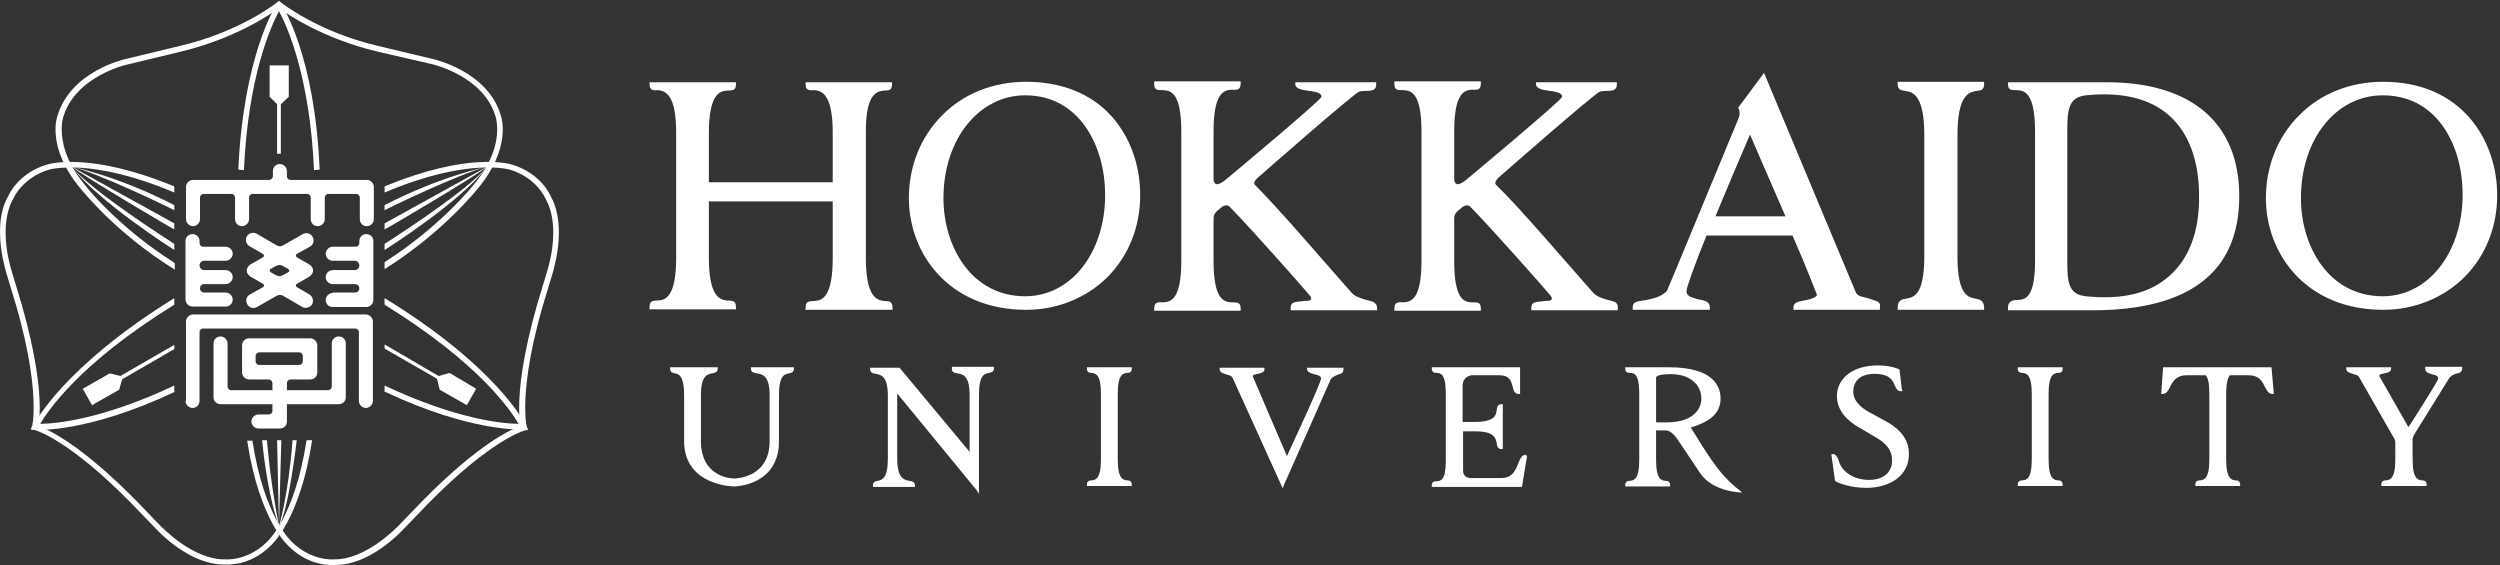 <?xml version="1.0" encoding="utf-8"?>
<!-- Generator: Adobe Illustrator 24.3.0, SVG Export Plug-In . SVG Version: 6.00 Build 0)  -->
<svg version="1.1" id="レイヤー_1" xmlns="http://www.w3.org/2000/svg" xmlns:xlink="http://www.w3.org/1999/xlink" x="0px"
	 y="0px" viewBox="0 0 535 121" style="enable-background:new 0 0 535 121;" xml:space="preserve">
<rect x="0" y="0" width="535" height="121" fill="#333333" stroke="none"/>
<style type="text/css">
	.st0{fill:#FFFFFF;}
</style>
<g>
	<path class="st0" d="M82.3,57.6c12.7-8,19.9-17.2,20-17.3c7.2-8.7,5-15.2,4.9-15.5c-2.7-9.5-14.2-12.1-14.7-12.2L80.8,9.8
		C68,6.8,60.2,0.6,60.1,0.5l-0.4-0.3l-0.4,0.3c-0.1,0.1-7.9,6.3-20.7,9.3L27,12.6c-0.5,0.1-11.9,2.7-14.7,12.2
		c-0.1,0.2-2.4,6.8,4.9,15.5c0.1,0.1,7.3,9.4,20.2,17.4l0-1.4c-12.3-7.8-19.2-16.6-19.2-16.7c-4.2-5-5-9.3-5-11.9
		c0-1.6,0.3-2.5,0.3-2.5c2.5-8.9,13.7-11.4,13.8-11.4L38.9,11C50.4,8.2,58,3,59.7,1.7C61.4,3,69,8.2,80.6,11l11.7,2.7
		c0.1,0,11.3,2.5,13.8,11.4c0,0,0.3,1,0.3,2.6c0,2.6-0.8,6.8-5,11.8c-0.1,0.1-6.9,8.8-19.1,16.6V57.6z"/>
	<path class="st0" d="M59.2,0.9C58.9,1.4,52.1,12,51,36.3l1.2,0.1c0.9-20.3,5.9-31,7.5-34c1.6,2.9,6.6,13.7,7.5,34l1.2-0.1
		c-1-24.3-7.9-35-8.2-35.4l-0.5-0.7L59.2,0.9z"/>
	<polygon class="st0" points="59.7,22.7 57.7,20.7 57.7,14 61.8,14 61.8,20.7 	"/>
	<rect x="59.3" y="21.5" class="st0" width="0.8" height="11.4"/>
	<path class="st0" d="M37.3,82.5c-15.4,7.3-25.6,8.2-28.7,8.2c1.7-2.8,8.2-12.8,28.7-25.5v-1.4C13.4,78.6,7.4,90.6,7.1,91.1
		l-0.4,0.8l0.9,0.1c0.5,0,11.2,0.6,29.7-8.1V82.5z"/>
	<polygon class="st0" points="26.3,80.6 25.5,83.4 19.7,86.7 17.7,83.2 23.5,79.9 	"/>
	<polygon class="st0" points="37.3,73.8 25,80.9 25.4,81.6 37.3,74.7 	"/>
	<path class="st0" d="M65.6,94.2c-2.5,16.5-8.4,21.7-8.5,21.8c-4.3,4.2-9,3.7-9,3.7l0,0h0c-6.9,0.1-13.5-7-13.6-7l-5.3-5.5
		c-12.1-12.3-19.1-15.4-21-16c0.1-0.7,0.3-1.9,0.3-3.9c0-4.1-0.7-11.1-3.9-22.3l-2.2-7.3c0-0.1-1.2-3.7-1.2-7.9
		c0-2.5,0.4-5.2,1.7-7.4l0,0l0,0c0,0,1.9-4.4,7.6-6.1c0.1,0,8.9-2.7,26.8,4.9v-1.3c-18.1-7.5-26.8-4.8-27.2-4.7
		c-6.1,1.8-8.2,6.4-8.3,6.7C0.4,44.2,0,47.1,0,49.7c0,4.3,1.2,8,1.2,8.2l2.2,7.3c3.2,11,3.8,18.1,3.8,22c0,2.8-0.3,4.1-0.4,4.1
		l-0.2,0.6L7.3,92c0.1,0,7.2,1.8,21,15.9l5.3,5.5c0.3,0.3,7,7.5,14.4,7.4c0.4,0,5.4,0.5,9.9-4c0.2-0.2,6.3-5.5,8.9-22.6H65.6z"/>
	<path class="st0" d="M82.3,82.5c15.4,7.3,25.6,8.2,28.7,8.2c-1.7-2.8-8.2-12.8-28.7-25.5v-1.4c23.9,14.6,30,26.7,30.2,27.2l0.4,0.8
		l-0.9,0.1c-0.5,0-11.2,0.6-29.7-8.1V82.5z"/>
	<polygon class="st0" points="93.4,80.6 94.1,83.4 99.9,86.7 101.9,83.2 96.2,79.8 	"/>
	<polygon class="st0" points="82.3,73.7 94.6,80.9 94.3,81.5 82.3,74.6 	"/>
	<path class="st0" d="M54,94.2c2.5,16.5,8.4,21.7,8.5,21.8c4.3,4.2,9,3.7,9,3.7l0,0h0c6.9,0.1,13.5-7,13.6-7l5.3-5.5
		c12.1-12.3,19.1-15.4,21-16c-0.1-0.7-0.3-1.9-0.3-3.9c0-4.1,0.7-11.1,3.9-22.3l2.2-7.3c0-0.1,1.2-3.7,1.2-7.9
		c0-2.5-0.4-5.1-1.7-7.4l0,0l0,0c0,0-1.9-4.4-7.6-6.1c-0.1,0-8.9-2.7-26.8,4.9v-1.3c18-7.5,26.8-4.8,27.2-4.7
		c6.1,1.8,8.2,6.4,8.3,6.7c1.4,2.4,1.8,5.3,1.8,7.9c0,4.3-1.2,8-1.2,8.2l-2.2,7.3c-3.2,11-3.8,18.1-3.8,22c0,2.8,0.3,4.1,0.4,4.1
		l0.2,0.6l-0.6,0.1c-0.1,0-7.2,1.8-21,15.9l-5.3,5.5c-0.3,0.3-7,7.5-14.4,7.4c-0.4,0-5.4,0.5-9.9-4c-0.2-0.2-6.3-5.5-8.9-22.6H54z"
		/>
	<path class="st0" d="M15.4,35.7c0,0,9.7,1.9,21.9,8.2v1.1C37.3,44.9,21,37,15.4,35.7"/>
	<path class="st0" d="M15.4,35.7l21.9,12.1v1.3C37.3,49.2,17.7,37.6,15.4,35.7"/>
	<path class="st0" d="M15.4,35.7c0,0,2.4,3.9,21.9,16.5v1.3C37.3,53.5,20.9,43.1,15.4,35.7"/>
	<path class="st0" d="M104.2,35.7c0,0-9.7,1.9-21.9,8.2v1.1C82.3,44.9,98.6,37,104.2,35.7"/>
	<path class="st0" d="M104.2,35.7L82.3,47.8v1.3C82.3,49.2,102,37.6,104.2,35.7"/>
	<path class="st0" d="M104.2,35.7c0,0-2.4,3.9-21.9,16.5v1.3C82.3,53.5,98.8,43.1,104.2,35.7"/>
	<path class="st0" d="M59.7,112.6c0,0-2.4-6-3.6-18.4h1C57.2,94.2,57.5,101.1,59.7,112.6"/>
	<polygon class="st0" points="60.2,94.2 59.7,112.6 59.3,94.2 	"/>
	<path class="st0" d="M59.7,112.6c0,0,2-6.4,2.9-18.4h0.9C63.5,94.2,61.8,109.1,59.7,112.6"/>
	<path class="st0" d="M42.8,46.9c0,0.8-0.7,1.5-1.5,1.5c-0.8,0-1.5-0.7-1.5-1.5v-6.9c0-0.8,0.7-1.5,1.5-1.5h16.3
		c0.4,0,0.8-0.4,0.8-0.8v-1.1c0-0.9,0.7-1.5,1.5-1.5c0.8,0,1.5,0.7,1.5,1.5v1.1c0,0.4,0.3,0.8,0.8,0.8h16.3c0.8,0,1.5,0.7,1.5,1.5
		v6.9c0,0.8-0.7,1.5-1.5,1.5c-0.9,0-1.5-0.7-1.5-1.5v-4.6c0-0.4-0.3-0.8-0.8-0.8h-5.9c-0.4,0-0.8,0.3-0.8,0.8v4.6
		c0,0.8-0.7,1.5-1.5,1.5c-0.9,0-1.5-0.7-1.5-1.5l0-4.6c0-0.4-0.3-0.8-0.8-0.8H54.1c-0.4,0-0.8,0.3-0.8,0.8v4.6
		c0,0.8-0.7,1.5-1.5,1.5c-0.9,0-1.5-0.7-1.5-1.5v-4.6c0-0.4-0.3-0.8-0.8-0.8h-5.9c-0.4,0-0.8,0.3-0.8,0.8V46.9z"/>
	<path class="st0" d="M39.7,85.8c0,0.8,0.7,1.5,1.5,1.5c0.9,0,1.5-0.7,1.5-1.5V71.1c0-0.4,0.3-0.8,0.8-0.8h32.5
		c0.4,0,0.8,0.3,0.8,0.8v14.7c0,0.8,0.7,1.5,1.5,1.5c0.8,0,1.5-0.7,1.5-1.5v-17c0-0.8-0.7-1.5-1.5-1.5H41.3c-0.8,0-1.5,0.7-1.5,1.5
		V85.8z"/>
	<path class="st0" d="M71.2,62.7c-0.8,0-1.5,0.7-1.5,1.5c0,0.9,0.7,1.5,1.5,1.5h7.2c0.8,0,1.5-0.7,1.5-1.5V51.6
		c0-0.9-0.7-1.5-1.5-1.5c-0.9,0-1.5,0.7-1.5,1.5V52c0,0.4-0.3,0.8-0.8,0.8h-4.9c-0.8,0-1.5,0.7-1.5,1.5c0,0.8,0.7,1.5,1.5,1.5h4.7
		c0.5,0,1,0.4,1,1c0,0.5-0.4,1-1,1h-4.7c-0.8,0-1.5,0.7-1.5,1.5c0,0.8,0.7,1.5,1.5,1.5H76c0.5,0,0.9,0.4,0.9,0.9
		c0,0.5-0.4,0.9-0.9,0.9H71.2z"/>
	<path class="st0" d="M39.7,51.6c0-0.9,0.7-1.5,1.5-1.5c0.9,0,1.5,0.7,1.5,1.5V52c0,0.4,0.3,0.8,0.8,0.8h4.8c0.8,0,1.5,0.7,1.5,1.5
		c0,0.8-0.7,1.5-1.5,1.5h-4.6c-0.5,0-1,0.4-1,1c0,0.5,0.4,1,1,1h4.6c0.8,0,1.5,0.7,1.5,1.5c0,0.8-0.7,1.5-1.5,1.5h-4.6
		c-0.5,0-0.9,0.4-0.9,0.9c0,0.5,0.4,0.9,0.9,0.9h4.6c0.8,0,1.5,0.7,1.5,1.5c0,0.9-0.7,1.5-1.5,1.5h-7.1c-0.8,0-1.5-0.7-1.5-1.5V51.6
		z"/>
	<path class="st0" d="M74,85c0,0.9-0.7,1.5-1.5,1.5H61.4v3.7c0,0.9-0.7,1.5-1.5,1.5h-4.6c-0.8,0-1.5-0.7-1.5-1.5
		c0-0.8,0.7-1.5,1.5-1.5h2.2c0.4,0,0.8-0.3,0.8-0.8v-1.4H47.2c-0.9,0-1.5-0.7-1.5-1.5V73.5c0-0.9,0.7-1.5,1.5-1.5
		c0.8,0,1.5,0.7,1.5,1.5v9.2c0,0.4,0.3,0.8,0.8,0.8h8.8V82c0-0.4-0.4-0.8-0.8-0.8h-4.2c-0.8,0-1.5-0.7-1.5-1.5v-5.8
		c0-0.9,0.7-1.5,1.5-1.5h13.1c0.8,0,1.5,0.7,1.5,1.5v5.8c0,0.9-0.7,1.5-1.5,1.5h-4.2c-0.4,0-0.8,0.3-0.8,0.8v1.5h8.8
		c0.4,0,0.8-0.3,0.8-0.8v-9.2c0-0.9,0.7-1.5,1.5-1.5c0.9,0,1.5,0.7,1.5,1.5V85z M64.8,76.2c0-0.4-0.3-0.8-0.8-0.8h-8.5
		c-0.4,0-0.8,0.3-0.8,0.8v1.1c0,0.4,0.3,0.8,0.8,0.8h8.5c0.4,0,0.8-0.3,0.8-0.8V76.2z"/>
	<path class="st0" d="M55,65.7c-0.7,0.4-1.7,0.2-2.1-0.6c-0.4-0.7-0.2-1.7,0.6-2.1l2.7-1.5c0,0,0.3-0.1,0.3-0.4
		c0-0.3-0.3-0.4-0.3-0.4l-2.6-1.5c0,0-0.8-0.5-0.8-1.3c0-0.8,0.8-1.3,0.8-1.3l2.6-1.5c0,0,0.3-0.1,0.3-0.4c0-0.2-0.3-0.4-0.3-0.4
		l-2.8-1.6c-0.7-0.4-1-1.4-0.6-2.1c0.4-0.7,1.4-1,2.1-0.6l4.3,2.5c0,0,0.4,0.2,0.7,0.2c0.3,0,0.7-0.2,0.7-0.2l4.2-2.4
		c0.7-0.4,1.7-0.2,2.1,0.6c0.4,0.7,0.2,1.7-0.6,2.1l-2.7,1.5c0,0-0.3,0.1-0.3,0.4c0,0.2,0.3,0.4,0.3,0.4l2.6,1.5
		c0,0,0.8,0.5,0.8,1.3c0,0.8-0.8,1.3-0.8,1.3l-2.6,1.5c0,0-0.3,0.1-0.3,0.4c0,0.2,0.3,0.4,0.3,0.4l2.6,1.5c0.7,0.4,1,1.4,0.6,2.1
		c-0.4,0.7-1.4,1-2.1,0.6l-4.1-2.4c0,0-0.4-0.2-0.7-0.2c-0.3,0-0.7,0.2-0.7,0.2L55,65.7z M58,57.5c0,0-0.3,0.1-0.3,0.4
		c0,0.2,0.3,0.4,0.3,0.4l1.1,0.6c0,0,0.4,0.2,0.7,0.2c0.3,0,0.7-0.2,0.7-0.2l1.1-0.6c0,0,0.3-0.1,0.3-0.4c0-0.2-0.3-0.4-0.3-0.4
		l-1.1-0.6c0,0-0.4-0.2-0.7-0.2c-0.3,0-0.7,0.2-0.7,0.2L58,57.5z"/>
	<path class="st0" d="M403.3,90l-3.3-1.8c-1.3-0.7-3.4-2.2-3.4-4.3c0-1.2,0.4-3.9,4.6-3.9c2.3,0,3.6,0.7,4.2,2.3
		c0.3,0.8,0.7,1.3,1.1,1.4l0.7,0l-0.2-0.3l-0.5-4.3l-0.1-0.1c-0.1,0-1.6-0.8-4.6-0.8c-5.2,0-8.7,2.7-8.7,6.6c0,3.2,2.5,5.4,4.6,6.6
		l3.9,2.3c2.9,1.7,3.3,3.4,3.3,5c0,2-1.5,4-4.9,4c-3.9,0-6-2.3-6.4-3.8c-0.5-1.7-1.2-1.8-1.4-1.7l-0.3,0l0.8,5.7l0.1,0.1
		c0.7,0.4,3.2,1.4,6.6,1.4c5.4,0,9.1-2.9,9.1-7.1C408.6,94.3,406.9,91.9,403.3,90"/>
	<path class="st0" d="M160.7,78.6v0.3c0,0.8,0.7,0.9,1.3,1c1.1,0.2,2.7,0.4,2.7,4.7v9.8c0,7.9-7.3,8-7.6,8c-0.3,0-7.1-0.1-7.1-8
		v-9.8c0-4.3,1.4-4.5,2.4-4.7c0.5-0.1,1.2-0.2,1.2-1v-0.3h-10.2v0.3c0,0.8,0.6,0.9,1,1c0.8,0.1,2,0.4,2,4.7v9.8
		c0,9.6,10.6,9.7,10.7,9.7c0.1,0,9.6-0.1,9.6-9.7v-9.8c0-4.3,1.2-4.5,2.1-4.7c0.5-0.1,1.1-0.2,1.1-1v-0.3H160.7z"/>
	<path class="st0" d="M241.2,79.8c0.4,0,1-0.1,1-0.9v-0.3h-9.6v0.3c0,0.8,0.6,0.9,1,0.9c0.8,0.1,2,0.2,2,4.5v14c0,4.3-1.2,4.4-2,4.5
		c-0.4,0-1,0.1-1,0.9v0.3h9.6v-0.3c0-0.8-0.6-0.9-1-0.9c-0.8-0.1-2-0.2-2-4.5v-14C239.2,80,240.4,79.9,241.2,79.8"/>
	<path class="st0" d="M440.4,79.8c0.4,0,1-0.1,1-0.9v-0.3h-9.6v0.3c0,0.8,0.6,0.9,1,0.9c0.8,0.1,2,0.2,2,4.5v14c0,4.3-1.2,4.4-2,4.5
		c-0.4,0-1,0.1-1,0.9v0.3h9.6v-0.3c0-0.8-0.6-0.9-1-0.9c-0.8-0.1-2-0.2-2-4.5v-14C438.4,80,439.6,79.9,440.4,79.8"/>
	<path class="st0" d="M279.7,78.6v0.3c0,0.8,0.9,1,1.6,1.2c0.9,0.2,1.4,0.4,1.4,0.9c0,0.8-4.1,9.7-7.3,16.6l-7.2-16.8
		c-0.1-0.2-0.1-0.3-0.1-0.4c0.1-0.2,0.6-0.3,1-0.4c0.7-0.1,1.5-0.3,1.5-1v-0.3H261v0.3c0,0.7,0.7,0.9,1.4,1.1
		c0.6,0.2,1.2,0.3,1.4,0.8l10.7,23.6l0.3-0.8c1-2.3,10-22.5,10-22.6c0.7-0.7,1.3-0.8,1.7-1c0.5-0.1,1-0.3,1-1.1v-0.3H279.7z"/>
	<path class="st0" d="M519,78.6v0.3c0,0.8,0.8,1,1.5,1.2c0.8,0.2,1.3,0.4,1.3,0.9c-0.1,0.6-4.1,6.8-5.8,9.5c0,0-0.4,0.6-0.6,0.9
		c-0.4-0.7-6.1-10.7-6.1-10.7c-0.1-0.1-0.1-0.2-0.1-0.3c0,0,0-0.1,0-0.1c0.1-0.2,0.6-0.3,1-0.4c0.7-0.1,1.5-0.3,1.5-1v-0.3h-9.6v0.3
		c0,0.7,0.7,0.9,1.4,1.1c0.6,0.2,1.2,0.3,1.4,0.8l7.5,13.1c0,0,0.2,0.4,0.2,0.8v3.6c0,4.3-1.2,4.4-2,4.5c-0.4,0-1,0.1-1,0.9v0.3h9.7
		v-0.3c0-0.8-0.6-0.9-1-0.9c-0.8-0.1-2-0.2-2-4.5v-4.2c0-0.6,0.4-1.2,0.4-1.2l7.5-12.1c0.7-0.7,1.3-0.8,1.7-0.9c0.5-0.1,1-0.3,1-1.1
		v-0.3H519z"/>
	<path class="st0" d="M203.7,78.6v0.3c0,0.8,0.6,0.9,1.2,1c1.1,0.2,2.6,0.4,2.6,4.7l0,12.1l-15-18l-6.3,0v0.3c0,0.8,0.7,0.9,1.2,1
		c1.1,0.2,2.6,0.4,2.6,4.7v13.4c0,4.3-1.2,4.6-2.2,4.8c-0.5,0.1-1,0.2-1,1v0.3h9v-0.3c0-0.8-0.6-0.9-1.2-1c-1.1-0.2-2.6-0.5-2.6-4.8
		V84.2l17,20.7l0.5,0.8v-0.1l0,0l0-0.9V84.5c0-4.3,1.2-4.5,2.1-4.7c0.5-0.1,1.1-0.2,1.1-1v-0.3H203.7z"/>
	<path class="st0" d="M326.5,97.3c-0.8,0-1.2,0.9-1.6,1.9c-0.6,1.5-1.3,3.1-3.6,3.1h-6.7c-0.4,0-1.5-0.3-1.5-1.5v-8.5h2.5
		c4.3,0,4.5,1.5,4.7,2.6c0.1,0.6,0.2,1.2,1,1.2h0.3v-9.6h-0.3c-0.8,0-0.9,0.6-1,1.2c-0.1,1.1-0.4,2.6-4.7,2.6H313v-7.7
		c0-1.9,1.5-2.2,1.9-2.3h5.9c2.3,0,2.6,1.3,2.9,2.4c0.2,0.8,0.4,1.6,1.3,1.6h0.3v-5.7h-18.9v0.3c0,0.8,0.6,0.9,1,0.9
		c0.8,0,2,0.1,2,4.4v14.4c0,4.3-1.1,4.3-2,4.4c-0.4,0-1,0-1,0.9v0.3h19.3l1.1-6.7H326.5z"/>
	<path class="st0" d="M486.1,78.6h-6.8v0h-9.6v0h-6.8l-0.4,5.7h0.3c0.8,0,1.2-0.7,1.6-1.5c0.6-1.2,1.3-2.5,3.6-2.5h4
		c0.5,0.5,0.8,1.6,0.8,4v14c0,4.3-1.2,4.4-2,4.5c-0.4,0-1,0.1-1,0.9v0.3h9.6v-0.3c0-0.8-0.6-0.9-1-0.9c-0.8-0.1-2-0.2-2-4.5v-14
		c0-2.4,0.4-3.5,0.8-4h3.9c2.4,0,3,1.3,3.6,2.5c0.4,0.8,0.8,1.5,1.6,1.5h0.3L486.1,78.6z"/>
	<path class="st0" d="M368.2,101c-2.6-3.1-6.1-9.2-6.2-9.2c-0.1-0.2-0.1-0.3-0.1-0.3c0,0,0.1-0.1,0.1-0.1c4.2-1.2,6.2-3.2,6.2-6.1
		c0-2.5-1.4-6.7-11-6.7l-3.2,0l-0.4,0l-5.8,0v0.3c0,0.8,0.6,0.9,1,0.9c0.8,0,2,0.1,2,4.4v14.2c0,4.3-1.2,4.4-2,4.5
		c-0.4,0-1,0.1-1,0.9v0.3h9.6v-0.3c0-0.8-0.6-0.9-1-0.9c-0.8-0.1-2-0.2-2-4.5l0-6.2c0-0.1,0-0.1,0-0.1c0,0,2.1,0,2.1,0
		c0.3,0,1.3,0.2,2.4,1.8l4.9,7.3c2.7,4.1,8.8,4.2,9,4.2C373,105.4,370.6,103.9,368.2,101 M364.1,85.3c0,0.9-0.4,5.1-7.6,5.1h-1.9
		c-0.1,0-0.2-0.1-0.2-0.2v-9.4c0-0.2,0.4-0.6,2.1-0.7c2.7-0.2,4.7,0.4,6,1.6C364,83,364.1,84.8,364.1,85.3"/>
	<path class="st0" d="M237.9,24.9c-4.4-4.9-10.8-7.4-18.3-7.4c-7,0-13.4,2.5-18,7.2c-4.6,4.6-7.1,10.9-7.1,17.7
		c0,11.9,8.6,23.9,25.1,23.9c6.6,0,12.8-2.5,17.3-6.9c4.6-4.6,7.1-10.8,7.1-17.6C244,35.2,241.8,29.3,237.9,24.9 M219.4,20.4
		c11.7,0,17.1,11,17.1,21.3c0,12.4-7.3,21.7-17.1,21.7c-11.5,0-17.5-10.6-17.5-21C201.9,29.8,209.5,20.4,219.4,20.4"/>
	<path class="st0" d="M510,17.5c-7,0-13.4,2.5-18,7.2c-4.6,4.6-7.1,10.9-7.1,17.7c0,11.9,8.6,23.9,25.1,23.9
		c6.6,0,12.8-2.5,17.3-6.9c4.6-4.6,7.1-10.8,7.1-17.6C534.4,30,526.8,17.5,510,17.5 M509.9,20.4c5.3,0,9.7,2.2,12.8,6.5
		c2.8,3.9,4.3,9.1,4.3,14.8c0,6-1.8,11.6-5,15.6c-3.1,3.9-7.4,6.1-12.1,6.1c-11.5,0-17.5-10.6-17.5-21
		C492.4,29.8,499.9,20.4,509.9,20.4"/>
	<path class="st0" d="M400,63.9c-1.1-0.4-2.2-0.3-2.8-1.2l-19.7-47.1L372,23l0.1,0.3c0,0,0.4,1,0,1.8c0,0,0,0.1,0,0.1
		c-4.7,11.3-15.3,37-15.4,37.1c-1.3,1.3-3,1.6-4.4,1.9c-1.4,0.3-2.9,0.1-2.9,1.6v0.5h16.5v-0.5c0-1.5-1.5-1.5-2.7-1.8
		c-1.4-0.4-2.3-0.7-2.3-1.7c0-0.7,1.8-5.8,4.3-11.9h18.4c2.8,6.4,5,12.1,5,12.1c0.1,0.2,0.2,0.4,0.2,0.6c0,0.1,0,0.2-0.1,0.2
		c-0.2,0.4-1.2,0.7-2.1,0.9c-1.3,0.3-2.8,0.3-2.8,1.6v0.5h18.5v-0.5C402.6,64.4,401.3,64.4,400,63.9 M374.5,28.8
		c1.7,3.9,4.7,10.9,7.6,17.5h-15C369.4,40.7,372.1,34.4,374.5,28.8"/>
	<path class="st0" d="M450.8,17.6h-21.1V18c0,1.6,1.2,1.2,2,1.3c1.6,0.1,3.8,0.6,3.8,8.9v27.6c0,8.2-2.2,8.3-3.8,8.4
		c-0.8,0-2,0.1-2,1.7v0.5h11l7,0c20.9,0,31.5-8.2,31.5-24.4C479.2,26.6,469.3,17.6,450.8,17.6 M464.3,59c-4.2,3.8-10.2,5.2-17.9,4.4
		c-3.8-0.4-4-3-4-7.7V28.1c0-4.5,0.2-7.3,4-7.7c7.7-0.8,13.8,0.7,17.9,4.4c4.1,3.7,6.3,9.6,6.3,17.1C470.7,49.4,468.5,55.3,464.3,59
		"/>
	<path class="st0" d="M422.7,19.5c0.8-0.2,1.9,0.1,1.9-1.5v-0.5h-18.5V18c0,1.5,1.1,1.3,1.9,1.5c1.5,0.3,3.8,1.1,3.8,9.4v26
		c0,8.3-2.3,8.7-3.8,9c-0.9,0.1-1.9,0.3-1.9,1.9v0.5h18.5v-0.5c0-1.5-1.1-1.8-1.9-1.9c-1.5-0.3-3.8-0.7-3.8-9v-26
		C418.9,20.6,421.2,19.8,422.7,19.5"/>
	<path class="st0" d="M189,19.4c0.8-0.1,1.9,0.2,1.9-1.3v-0.5h-18.5V18c0,1.6,1.1,1.3,2,1.3c1.5,0.2,3.8,0.9,3.8,9.1v10.6h-26.5
		V28.5c0-8.3,2.3-9,3.8-9.1c0.8-0.1,2,0.2,2-1.3v-0.5H139V18c0,1.6,1.1,1.3,1.9,1.3c1.5,0.2,3.8,0.9,3.8,9.1v26.8
		c0,8.3-2.3,9-3.8,9.1c-0.8,0.1-1.9-0.2-1.9,1.4v0.5h18.5v-0.5c0-1.6-1.1-1.3-2-1.4c-1.5-0.2-3.8-0.9-3.8-9.1V43.1h26.5v12.2
		c0,8.3-2.3,9-3.8,9.1c-0.8,0.1-2-0.2-2,1.4v0.5H191v-0.5c0-1.6-1.1-1.3-1.9-1.4c-1.5-0.2-3.8-0.9-3.8-9.1V28.5
		C185.2,20.3,187.5,19.6,189,19.4"/>
	<path class="st0" d="M292.1,64.1c-1-0.3-2.1-0.6-2.9-1.5l-10-11.4c-4.2-4.8-8.3-9.3-10.6-11.6c-0.1-0.1-0.2-0.2-0.2-0.4
		c0-0.5,0.6-1,0.8-1.2c0,0,20.6-18.1,21.7-18.4c1.4-0.4,3.6,0.4,3.6-1.5v-0.5h-17.3V18c0,2,5.6,0.9,5.6,2.7c0,0.7-20.8,18-20.8,18
		c-0.7,0.5-1.3,0.8-1.7,0.7c-0.4-0.1-0.5-0.6-0.6-0.7l0,0V28.1c0-8.2,2.2-8.8,3.8-8.9c0.8,0,2,0.3,2-1.3v-0.5h-18.5V18
		c0,1.6,1.2,1.2,2,1.3c1.6,0.1,3.8,0.6,3.8,8.9v27.6c0,8.2-2.2,8.8-3.8,8.9c-0.8,0-2-0.3-2,1.3v0.5h18.5v-0.5c0-1.6-1.2-1.2-2-1.3
		c-1.6-0.1-3.8-0.6-3.8-8.9v-9.2c0,0,0-0.8,0.8-1.5l1.1-0.9c0.4-0.2,1.1-0.5,1.6,0.1c4.8,4.9,15.1,16.6,16.9,18.7
		c0.5,0.6,0.5,0.8,0.5,0.8c0,0.8-1.1,0.5-1.6,0.6c-1.2,0.3-2.8-0.1-2.8,1.5v0.5h18.5v-0.5C294.6,64.4,293.3,64.5,292.1,64.1"/>
	<path class="st0" d="M343.8,64.1c-1-0.3-2.1-0.6-2.9-1.5l-10-11.4c-4.2-4.8-8.3-9.3-10.7-11.6c-0.1-0.1-0.2-0.2-0.2-0.4
		c0-0.5,0.5-1,0.7-1.2c0,0,20.6-18.1,21.7-18.4c1.4-0.4,3.6,0.4,3.6-1.5v-0.5h-17.3V18c0,2,5.6,0.9,5.6,2.7c0,0.7-20.8,18-20.8,18
		c-0.7,0.5-1.3,0.8-1.7,0.7c-0.4-0.1-0.5-0.6-0.6-0.7l0,0V28.1c0-8.2,2.2-8.8,3.7-8.9c0.9,0,2,0.3,2-1.3v-0.5h-18.5V18
		c0,1.6,1.2,1.2,2,1.3c1.6,0.1,3.8,0.6,3.8,8.9v27.6c0,8.2-2.2,8.8-3.8,8.9c-0.8,0-2-0.3-2,1.3v0.5h18.5v-0.5c0-1.6-1.1-1.2-2-1.3
		c-1.6-0.1-3.7-0.6-3.7-8.9v-9.2c0,0,0-0.8,0.8-1.5l1.1-0.9c0.4-0.2,1.1-0.5,1.6,0.1c4.8,4.9,15.1,16.6,16.9,18.7
		c0.5,0.6,0.5,0.8,0.5,0.8c0,0.8-1.1,0.5-1.6,0.6c-1.2,0.3-2.8-0.1-2.8,1.5v0.5h18.5v-0.5C346.3,64.4,345,64.5,343.8,64.1"/>
</g>
</svg>
